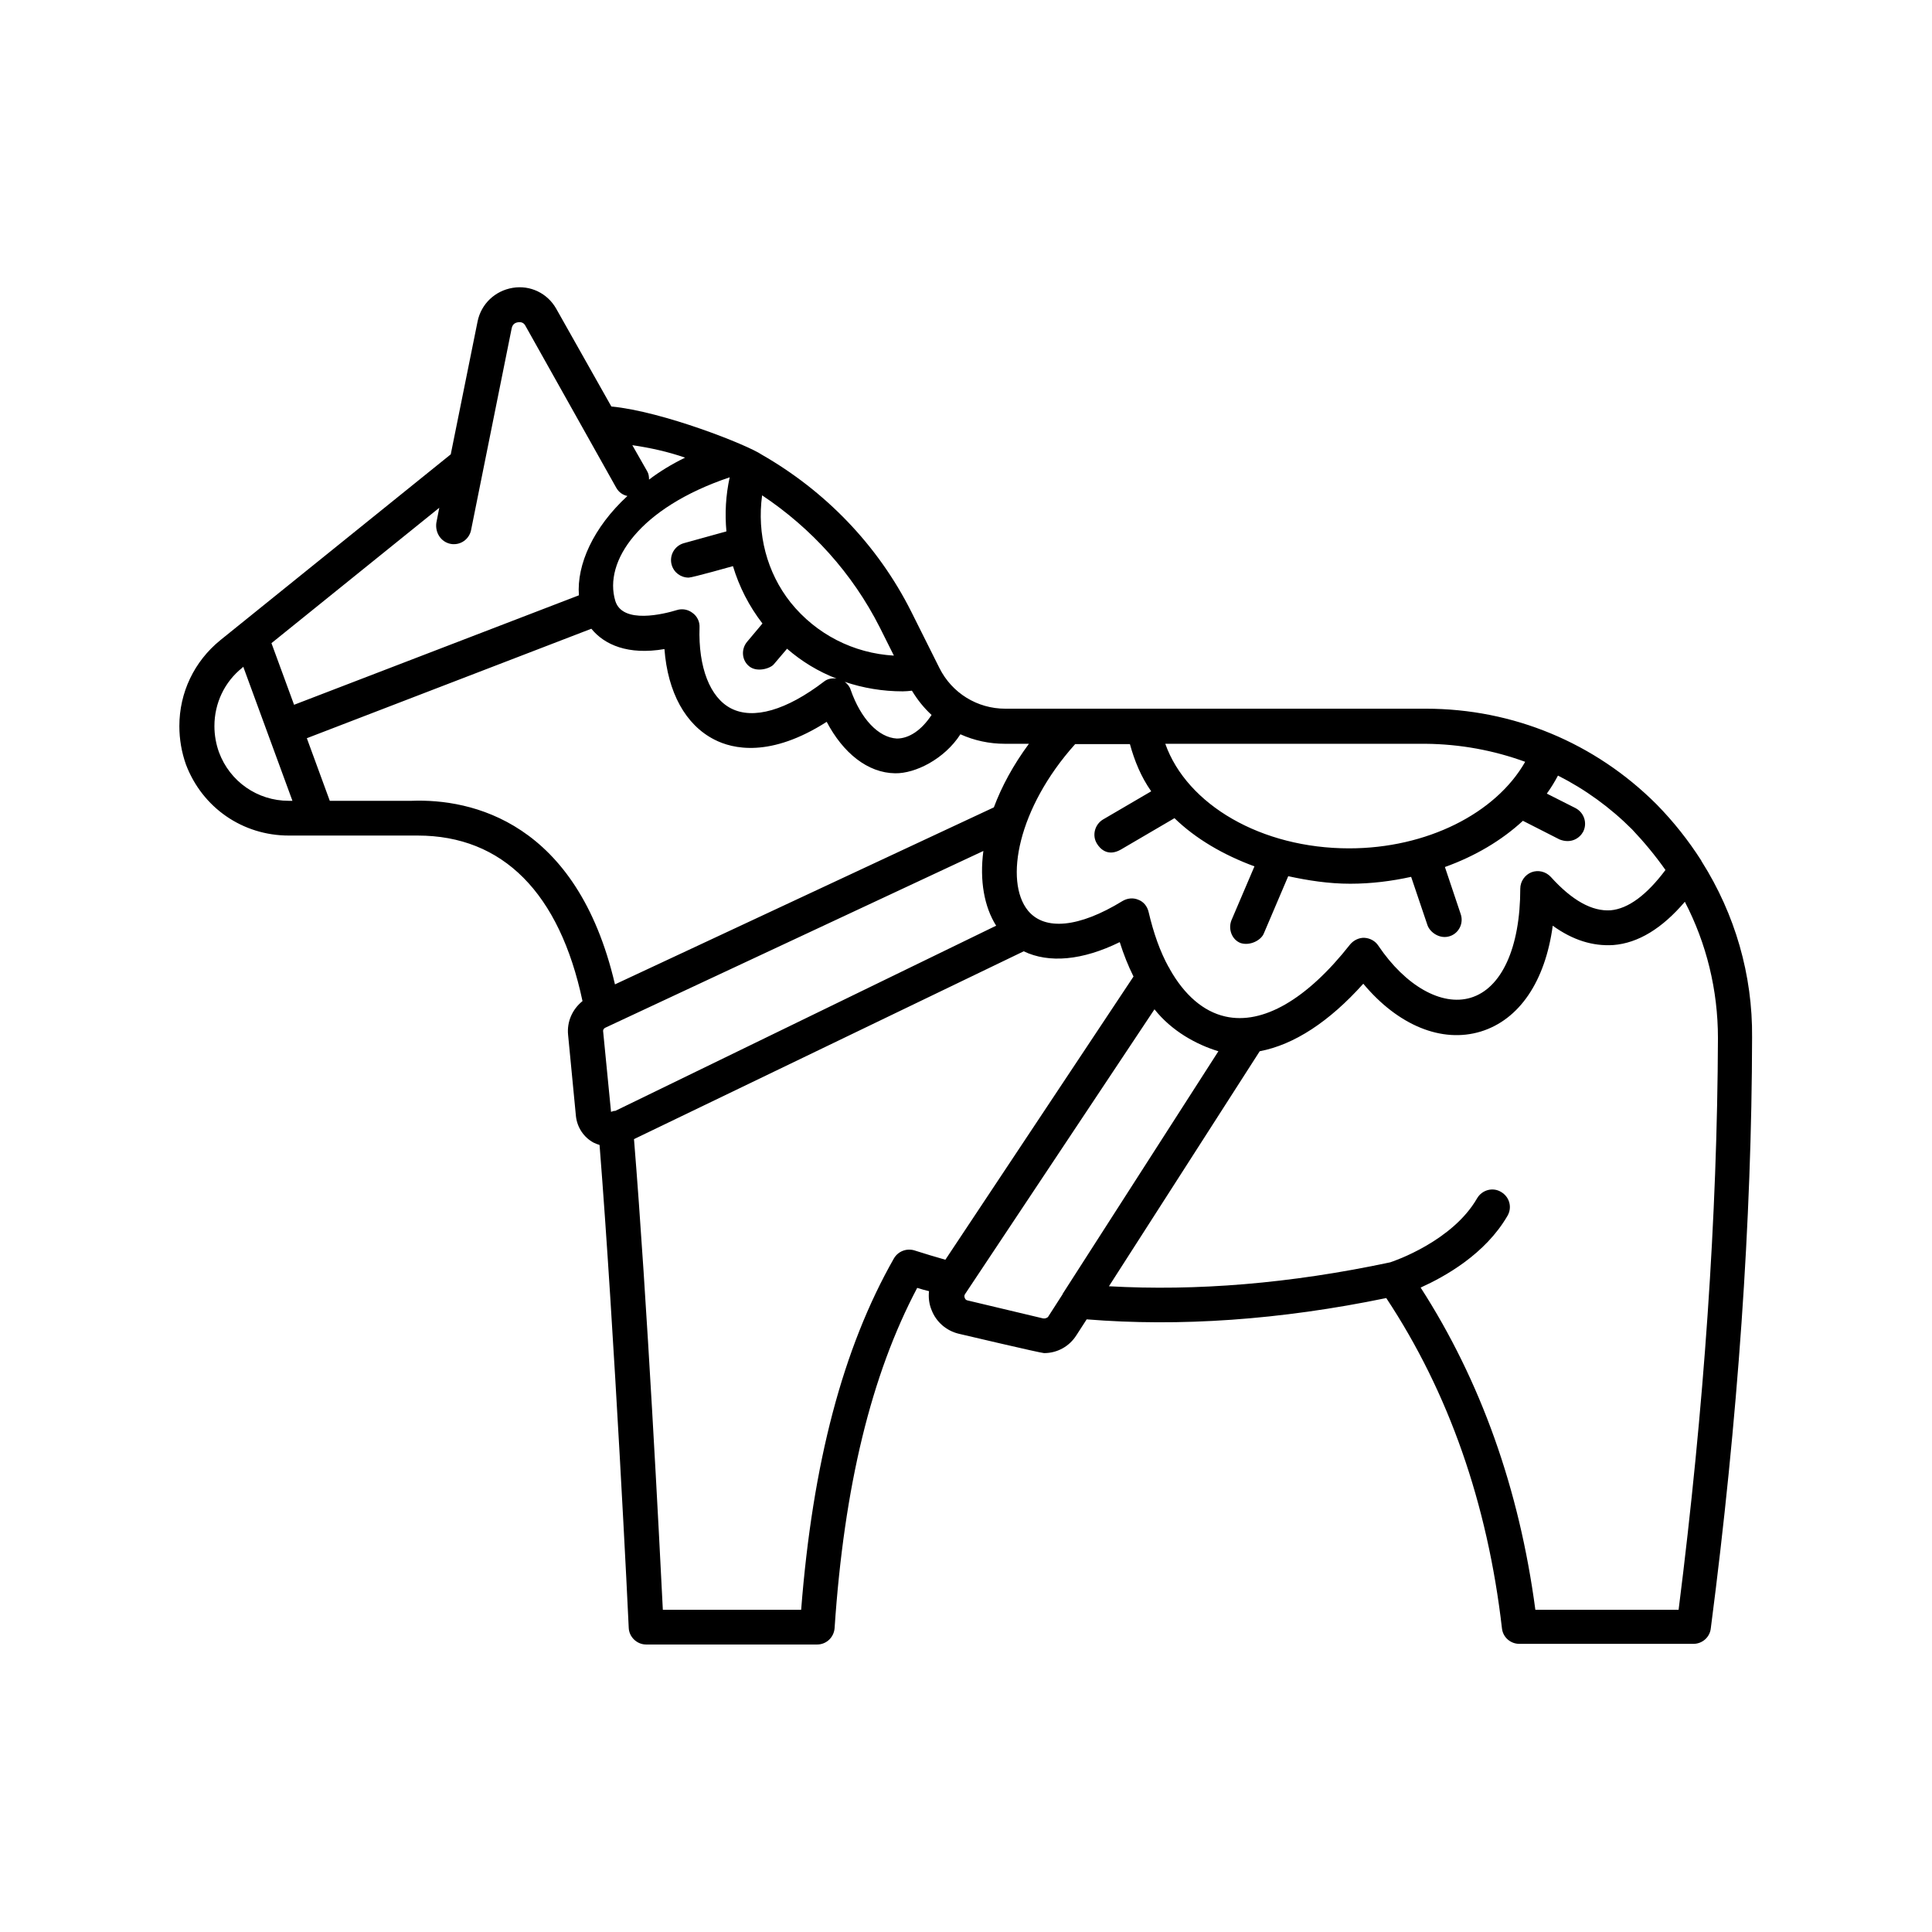<?xml version="1.0" encoding="UTF-8"?>
<!-- Uploaded to: ICON Repo, www.iconrepo.com, Generator: ICON Repo Mixer Tools -->
<svg fill="#000000" width="800px" height="800px" version="1.1" viewBox="144 144 512 512" xmlns="http://www.w3.org/2000/svg">
 <path d="m595.01 372.38c-0.086-0.086-0.086-0.172-0.172-0.348-3.387-5.297-7.297-10.25-11.812-14.855-16.332-16.332-38.047-25.363-61.152-25.363h-95.379-0.086-15.984c-7.469 0-14.16-4.168-17.461-10.77l-7.469-14.941c-8.945-17.809-22.934-32.051-39.609-41.609-3.82-2.606-26.234-11.465-39.871-12.77l-14.594-25.883c-2.344-4.168-6.949-6.34-11.555-5.559-4.691 0.781-8.34 4.258-9.293 8.859l-7.121 35.266-61.066 49.25c-6.949 5.648-10.855 13.902-10.855 22.762 0 3.562 0.609 6.949 1.738 10.164 4.344 11.465 15.027 18.848 27.273 18.848h32.574 1.562c22.586 0 37.613 15.199 43.691 43.867-2.691 2.172-4.168 5.473-3.82 8.945l2.086 21.629c0.348 2.953 2.086 5.559 4.691 6.949 0.52 0.262 1.043 0.434 1.562 0.609 3.91 49.25 7.731 127.17 7.731 127.95 0.086 2.434 2.172 4.43 4.606 4.43h45.344c2.434 0 4.43-1.91 4.606-4.344 2.519-37.613 9.73-67.145 21.891-90.164 1.043 0.348 2.086 0.609 3.129 0.867-0.172 1.652 0 3.387 0.695 5.039 1.215 3.129 3.91 5.473 7.211 6.254 0 0 21.715 5.125 22.586 5.125 3.473 0 6.688-1.738 8.598-4.777l2.691-4.168c24.582 1.996 51.25 0.172 79.395-5.644 16.504 24.93 26.84 54.375 30.664 87.559 0.262 2.344 2.258 4.082 4.606 4.082h46.125c2.344 0 4.344-1.738 4.606-4.082 7.211-55.508 10.859-108.23 10.945-156.62 0.16-16.59-4.531-32.66-13.305-46.559zm-9.641 2.172c-4.953 6.602-9.816 10.25-14.508 10.684-4.953 0.348-10.25-2.606-15.895-8.859-1.305-1.391-3.301-1.91-5.125-1.215-1.738 0.695-2.953 2.434-2.953 4.344 0 15.637-4.953 26.492-13.203 28.926-7.644 2.258-17.199-3.129-24.41-13.812-0.781-1.215-2.172-1.996-3.648-2.086-1.391-0.086-2.867 0.609-3.82 1.738-11.465 14.594-23.191 21.367-33.094 19.109-5.82-1.305-10.859-5.734-14.68-12.508-0.086-0.172-0.172-0.434-0.348-0.609-2.258-4.082-3.996-9.035-5.297-14.594-0.348-1.477-1.305-2.691-2.691-3.215-1.391-0.609-2.953-0.434-4.258 0.348-11.465 7.035-20.586 7.906-25.016 2.519-6.34-7.816-2.691-27.188 12.508-44.125h14.508c1.215 4.43 2.953 8.688 5.644 12.508l-12.77 7.469c-2.172 1.305-2.953 4.168-1.652 6.34 0.867 1.477 2.953 3.562 6.34 1.652l14.246-8.34c5.644 5.473 12.941 9.73 21.195 12.77l-6.082 14.246c-0.957 2.344 0.086 5.211 2.434 6.082 2.434 0.781 5.297-0.695 6.082-2.434l6.516-15.289c5.211 1.129 10.684 1.996 16.418 1.996 5.644 0 11.031-0.695 16.156-1.824l4.344 12.855c0.695 1.91 3.301 3.734 5.906 2.867 2.434-0.781 3.734-3.473 2.867-5.906l-4.168-12.422c7.992-2.867 15.027-7.035 20.672-12.246l9.73 4.953c3.129 1.215 5.387-0.434 6.254-2.086 1.129-2.258 0.262-5.039-2.086-6.254l-7.559-3.82c1.129-1.562 2.086-3.129 2.953-4.777 7.211 3.648 13.812 8.426 19.633 14.246 3.207 3.387 6.16 6.949 8.855 10.77zm-278.31 63.844h-0.172c-0.348 0-0.609 0.172-0.957 0.262l-2.086-21.281c-0.086-0.434 0.172-0.867 0.609-1.043l100.15-46.82c-1.043 7.906 0.262 14.855 3.387 19.805zm241.13-92.508c-7.816 13.723-26.145 22.934-46.645 22.934-23.281 0-42.996-11.555-48.73-27.711h68.969c9.207 0.086 18.066 1.738 26.406 4.777zm-241.13-42.652c-3.129-10.422 6.34-24.668 30.316-32.746-1.043 4.777-1.305 9.555-0.867 14.332l-11.293 3.129c-2.434 0.695-3.91 3.215-3.215 5.734 0.609 2.086 2.434 3.387 4.516 3.387 0.957 0 11.727-3.039 11.727-3.039 1.652 5.473 4.258 10.598 7.816 15.199l-4.082 4.863c-1.652 1.996-1.391 4.953 0.609 6.516 2.086 1.652 5.644 0.52 6.516-0.609l3.473-4.082c3.91 3.387 8.34 6.082 13.117 7.906-1.215-0.172-2.434 0.086-3.301 0.781-9.988 7.644-18.762 10.164-24.668 7.121-5.559-2.867-8.688-10.859-8.34-21.457 0.086-1.477-0.609-2.953-1.824-3.82-1.215-0.957-2.781-1.215-4.168-0.781-3.391 1.043-14.422 3.824-16.332-2.434zm78.609 23.801c1.477 2.434 3.215 4.606 5.211 6.43-2.691 4.082-5.992 6.254-9.207 6.254-4.863-0.262-9.555-5.211-12.246-12.941-0.262-0.867-0.867-1.562-1.562-2.086 4.863 1.652 10.078 2.519 15.375 2.519 0.781 0 1.648-0.086 2.43-0.176zm-8.512-16.762 3.734 7.469c-10.684-0.609-20.586-5.644-27.363-14.07-6.34-7.992-8.945-18.242-7.559-28.406 13.035 8.688 23.891 20.586 31.188 35.008zm-51.598-44.996c-3.562 1.738-6.688 3.648-9.555 5.82 0-0.781-0.086-1.562-0.52-2.258l-3.91-6.863c4.777 0.695 9.469 1.738 13.984 3.301zm-62.191 22.844c0.348 0.086 0.609 0.086 0.957 0.086 2.172 0 4.082-1.562 4.516-3.734l10.77-53.508c0.262-1.215 1.129-1.477 1.652-1.562 0.52-0.086 1.477-0.086 1.996 0.957l24.062 42.91c0.695 1.215 1.738 1.91 2.953 2.172-9.035 8.34-13.465 18.156-12.855 26.32l-75.484 29.012-5.992-16.332 44.473-35.875-0.781 3.996c-0.348 2.606 1.215 5.039 3.734 5.559zm-61.328 55.246c-0.781-2.172-1.215-4.516-1.215-6.949 0-6.082 2.691-11.727 7.383-15.461l0.262-0.262 13.031 35.527h-0.957c-8.34 0-15.637-5.125-18.504-12.855zm50.988 12.855h-21.629l-6.082-16.59 75.398-29.012c3.473 4.258 9.73 7.035 19.371 5.387 0.867 11.465 5.559 20.066 13.203 23.973 4.863 2.519 14.855 4.863 29.793-4.691 4.344 8.254 10.859 13.551 18.156 13.637 5.297 0.086 13.031-3.734 17.285-10.336 3.648 1.652 7.644 2.519 11.812 2.519h6.34c-4.168 5.644-7.211 11.293-9.293 16.852l-100.41 46.906c-10.074-43.172-38.043-49.254-53.941-48.645zm133.43 119.18c-2.172-0.695-4.43 0.172-5.559 2.086-13.551 23.801-21.543 54.289-24.582 93.117h-36.656c-0.867-17.371-4.168-82.086-7.644-124.73l103.28-49.773c6.688 3.215 15.547 2.434 25.449-2.434 1.043 3.301 2.258 6.34 3.648 9.121l-49.859 75.051c-2.695-0.781-5.387-1.562-8.078-2.434zm33.961 17.984-20.066-4.777c-0.434-0.086-0.609-0.434-0.695-0.695-0.086-0.172-0.172-0.609 0.086-0.957l50.207-75.484c4.606 5.82 11.207 9.383 16.938 11.117l-41.262 64.277v0.086l-3.91 6.082c-0.34 0.262-0.773 0.438-1.297 0.352zm168.43 77.219h-37.961c-4.258-32.051-14.508-60.719-30.402-85.387 6.516-2.953 17.113-8.859 23.02-19.023 1.305-2.258 0.52-5.039-1.738-6.34-2.172-1.305-5.039-0.52-6.34 1.738-6.516 11.293-21.891 16.59-23.02 16.938-26.492 5.644-51.422 7.644-74.527 6.34l39.957-62.281c9.121-1.738 18.414-7.816 27.449-17.895 9.207 11.031 20.762 15.809 31.098 12.684 10.25-3.129 17.113-13.289 19.109-28.059 5.297 3.82 10.598 5.473 16.07 5.125 6.602-0.52 12.941-4.43 18.938-11.465 5.734 11.031 8.773 23.367 8.773 36.137-0.176 46.906-3.648 97.895-10.426 151.49z"/>
</svg>